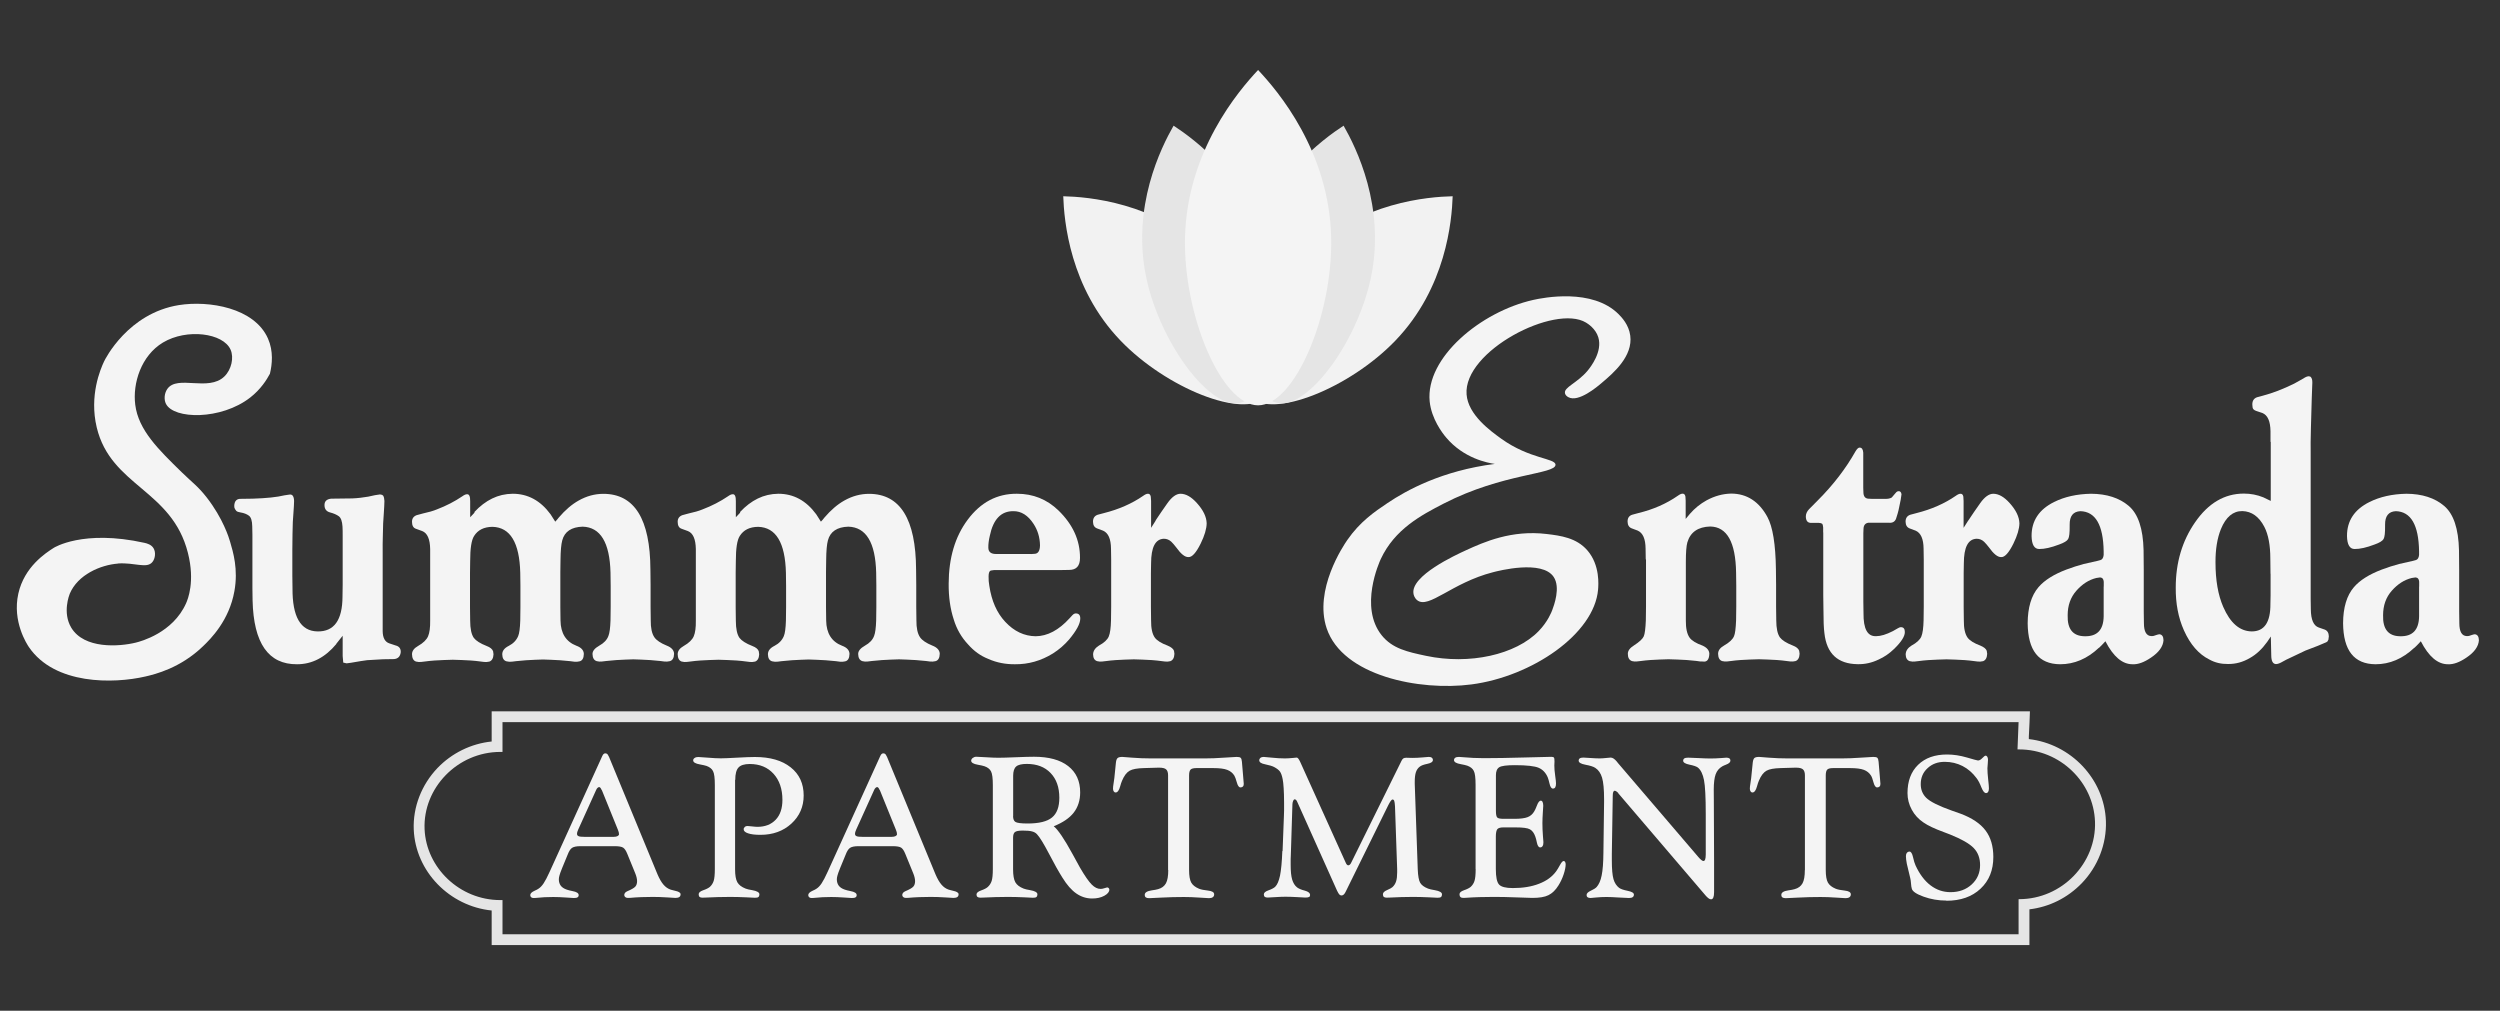 <?xml version="1.0" encoding="UTF-8"?>
<svg id="logos" xmlns="http://www.w3.org/2000/svg" viewBox="0 0 300 121.29">
  <rect x="0" y="0" width="300" height="121.29" fill="#333333" stroke="none"/>
  <defs>
    <style>
      .cls-1 {
        fill: #f4f4f4;
      }

      .cls-2 {
        fill: #e5e5e5;
      }

      .cls-3 {
        fill: #f2f2f2;
      }
    </style>
  </defs>
  <path class="cls-2" d="M242.23,86.66c-.04,1.09-.08,2.18-.13,3.27.07,0,.13,0,.2,0,4.89,0,8.93,3.91,9.1,8.66.18,4.98-3.96,9.31-9.11,9.31-.02,0-.04,0-.06,0v4.21H60.3v-4.1c-.09,0-.18,0-.26,0-4.88,0-8.89-3.87-9.09-8.51-.21-4.92,3.93-9.27,9.1-9.27.08,0,.16,0,.25,0v-3.57h181.93M243.58,85.36H59v3.62c-2.45.25-4.77,1.38-6.5,3.18-1.92,2.01-2.96,4.7-2.85,7.39.21,5.04,4.31,9.2,9.35,9.71v4.15h184.53v-4.29c2.38-.28,4.57-1.37,6.28-3.13,1.94-2.01,2.99-4.72,2.9-7.45-.18-5.08-4.23-9.28-9.25-9.85v-.31s.08-1.66.08-1.66l.05-1.35h0Z"/>
  <g>
    <path class="cls-1" d="M40.36,77.28c-1.35,1.62-2.92,2.43-4.71,2.43-3.44.03-5.22-2.52-5.34-7.66l-.02-1.46v-6.36l-.02-1.06c-.01-.66-.14-1.09-.39-1.28-.25-.19-.59-.33-1.03-.4-.22-.03-.39-.09-.49-.18l-.16-.22c-.07-.12-.1-.25-.09-.38.02-.6.3-.88.84-.85l1.38-.02c1.63-.05,2.9-.18,3.8-.4l.6-.09c.35-.06.54.19.56.76-.01.37-.03.82-.07,1.32-.07.72-.11,1.61-.12,2.67l-.02,1.91v3.05l.02,1.55c-.02,3.4.97,5.12,2.99,5.16,2,.04,3-1.35,3.01-4.18l.02-1.39v-5.95c0-.4,0-.76-.02-1.06-.04-.63-.18-1.04-.44-1.24-.26-.19-.62-.35-1.09-.47-.41-.12-.62-.4-.63-.83-.02-.48.24-.75.79-.81l1.58-.02c.65.01,1.3-.01,1.95-.09.65-.07,1.23-.18,1.74-.31.23-.04.43-.07.6-.09l.25.05.14.11c.08.15.13.36.14.63-.01.39-.03.86-.07,1.41-.07.78-.11,1.7-.12,2.76-.02.66-.03,1.33-.02,2.02v9.43c.01.79.27,1.28.79,1.46l.75.25c.43.1.64.37.63.79-.05.52-.32.81-.81.85l-1.31.02c-.7.03-1.34.07-1.91.11-.37.04-1.02.15-1.94.31l-.53.07-.4-.09-.07-.79v-2.43l-.77.97Z"/>
    <path class="cls-1" d="M56.92,61.45c.67-.72,1.38-1.26,2.14-1.63.76-.37,1.58-.56,2.46-.57,1.82,0,3.34.82,4.55,2.47l.56.88c.16-.16.3-.33.42-.49.77-.9,1.56-1.58,2.38-2.04.95-.54,1.94-.81,2.98-.81,3.74.01,5.61,3.04,5.64,9.07l.02,1.86v2.63l.02,1.62c-.01.91.13,1.59.44,2.04.25.36.74.69,1.47.99.57.22.87.55.89.97-.01.51-.18.81-.51.9l-.33.05c-.15.01-.42,0-.81-.07l-1.21-.11c-.78-.04-1.46-.08-2.03-.09-.6.01-1.28.05-2.05.09l-1.21.11c-.4.06-.67.08-.82.07l-.31-.05c-.33-.1-.5-.39-.51-.85-.01-.36.26-.7.81-1.01.56-.31.93-.7,1.1-1.17.14-.34.22-.97.25-1.86l.02-1.62v-2.54l-.02-1.57c-.09-3.62-1.21-5.46-3.34-5.52-1.35.04-2.17.59-2.45,1.64-.13.48-.2,1.26-.21,2.34l-.02,1.48v4.18l.02,1.62c.02,1.54.66,2.55,1.91,3.03.57.21.87.53.89.97-.01.52-.18.82-.51.9l-.31.05c-.16.01-.44,0-.82-.07l-1.23-.11c-.79-.04-1.47-.08-2.03-.09-.58.01-1.26.05-2.03.09l-1.21.11c-.39.06-.66.08-.82.07l-.32-.05c-.33-.09-.5-.37-.51-.83-.01-.42.25-.76.79-1.03.54-.28.91-.67,1.12-1.17.14-.33.22-.95.25-1.86l.02-1.62v-2.54l-.02-1.57c-.09-3.62-1.2-5.46-3.33-5.52-1.03.01-1.76.38-2.21,1.1-.32.49-.47,1.5-.47,3.01l-.02,1.44v4.09l.02,1.62c0,.97.15,1.66.44,2.07.26.34.77.67,1.54.97.42.16.68.37.77.63l.05.36c-.02.48-.19.77-.49.88l-.32.05c-.15.01-.41,0-.76-.06-.36-.05-.74-.09-1.16-.12-.77-.04-1.49-.08-2.15-.09-.69.01-1.41.05-2.17.09-.43.03-.83.07-1.18.12-.36.05-.6.07-.74.06l-.32-.05c-.32-.1-.48-.4-.49-.88,0-.39.24-.72.72-.99.63-.36,1.03-.75,1.21-1.17.18-.42.26-1.04.25-1.86v-8.6c-.02-1.2-.34-1.92-.95-2.16l-.74-.27c-.33-.1-.49-.39-.49-.85,0-.39.19-.65.56-.79l.74-.2c.69-.15,1.25-.31,1.68-.49,1.13-.43,2.15-.96,3.05-1.57.22-.16.41-.25.56-.25.27-.03.4.25.39.83v1.93l.53-.56Z"/>
    <path class="cls-1" d="M88.8,61.45c.67-.72,1.38-1.26,2.14-1.63.76-.37,1.58-.56,2.46-.57,1.82,0,3.34.82,4.55,2.47l.56.88c.16-.16.3-.33.42-.49.77-.9,1.56-1.58,2.38-2.04.95-.54,1.94-.81,2.98-.81,3.74.01,5.61,3.04,5.64,9.07l.02,1.86v2.63l.02,1.62c-.01.91.13,1.59.44,2.04.25.36.74.69,1.47.99.57.22.87.55.89.97-.01.51-.18.81-.51.9l-.33.05c-.15.01-.42,0-.81-.07l-1.21-.11c-.78-.04-1.46-.08-2.03-.09-.6.01-1.28.05-2.05.09l-1.21.11c-.4.06-.67.08-.82.07l-.31-.05c-.33-.1-.5-.39-.51-.85-.01-.36.26-.7.81-1.01.56-.31.93-.7,1.1-1.17.14-.34.22-.97.25-1.86l.02-1.62v-2.54l-.02-1.57c-.09-3.62-1.21-5.46-3.34-5.52-1.35.04-2.17.59-2.45,1.64-.13.48-.2,1.26-.21,2.34l-.02,1.48v4.18l.02,1.62c.02,1.54.66,2.55,1.91,3.03.57.21.87.53.89.97-.01.52-.18.82-.51.9l-.31.05c-.16.01-.44,0-.82-.07l-1.23-.11c-.79-.04-1.47-.08-2.03-.09-.58.01-1.26.05-2.03.09l-1.21.11c-.39.06-.66.08-.82.07l-.32-.05c-.33-.09-.5-.37-.51-.83-.01-.42.25-.76.79-1.03.54-.28.91-.67,1.12-1.17.14-.33.22-.95.25-1.86l.02-1.62v-2.54l-.02-1.57c-.09-3.62-1.2-5.46-3.33-5.52-1.03.01-1.76.38-2.21,1.1-.32.49-.47,1.5-.47,3.01l-.02,1.44v4.09l.02,1.62c0,.97.15,1.66.44,2.07.26.34.77.67,1.54.97.42.16.68.37.77.63l.05.36c-.02.48-.19.77-.49.88l-.32.05c-.15.01-.41,0-.76-.06-.36-.05-.74-.09-1.16-.12-.77-.04-1.49-.08-2.15-.09-.69.01-1.41.05-2.17.09-.43.03-.83.07-1.18.12-.36.05-.6.07-.74.06l-.32-.05c-.32-.1-.48-.4-.49-.88,0-.39.24-.72.72-.99.63-.36,1.03-.75,1.21-1.17.18-.42.26-1.04.25-1.86v-8.6c-.02-1.2-.34-1.92-.95-2.16l-.74-.27c-.33-.1-.49-.39-.49-.85,0-.39.19-.65.56-.79l.74-.2c.69-.15,1.25-.31,1.68-.49,1.13-.43,2.15-.96,3.05-1.57.22-.16.41-.25.56-.25.27-.03.4.25.39.83v1.93l.53-.56Z"/>
    <path class="cls-1" d="M119.65,68.41h-.37l-.35.05c-.2.04-.3.28-.3.7-.01.39.02.77.09,1.15.27,1.8.9,3.23,1.91,4.31,1.06,1.14,2.28,1.71,3.64,1.73,1.42-.01,2.78-.73,4.08-2.16l.33-.36c.14-.15.28-.22.42-.22.37,0,.55.22.53.65-.01.6-.46,1.42-1.33,2.47-.55.64-1.2,1.21-1.94,1.68-1.42.88-2.95,1.32-4.57,1.3-1.12.01-2.18-.19-3.17-.63-.95-.37-1.76-.96-2.45-1.75-.79-.84-1.37-1.83-1.72-2.99-.42-1.27-.62-2.7-.61-4.29.01-3.1.77-5.66,2.28-7.68,1.56-2.1,3.54-3.14,5.92-3.12,1.94,0,3.59.67,4.97,2,1.74,1.69,2.6,3.59,2.59,5.7,0,.96-.43,1.44-1.3,1.44l-1.19.02h-7.46ZM123.35,66.48c.29.02.55,0,.77-.02.44,0,.67-.34.68-1.03-.02-.96-.28-1.81-.77-2.56-.67-1.03-1.48-1.54-2.43-1.53-1.47-.01-2.41.97-2.82,2.94-.13.54-.19,1.02-.18,1.44,0,.52.33.78,1,.76h3.75Z"/>
    <path class="cls-1" d="M138.67,62.46c.43-.66.91-1.35,1.43-2.09.52-.73,1.04-1.11,1.55-1.12.65,0,1.31.37,1.98,1.12.76.84,1.15,1.65,1.17,2.43-.01.66-.25,1.47-.72,2.43-.55,1.11-1.04,1.65-1.47,1.62-.41.02-.9-.37-1.47-1.17-.22-.28-.41-.51-.58-.67-.26-.24-.56-.36-.89-.36-1.03.03-1.54,1.02-1.54,2.96l-.02,1.17v4.04l.02,1.62c-.01.96.14,1.65.46,2.09.26.34.76.66,1.52.94.43.18.69.39.77.63l.05.36c-.02.48-.19.77-.49.88l-.31.05c-.15.01-.41,0-.76-.06-.36-.05-.74-.09-1.16-.12-.77-.04-1.49-.08-2.15-.09-.69.01-1.41.05-2.17.09-.43.03-.83.07-1.18.12-.36.05-.6.07-.74.06l-.31-.05c-.32-.1-.48-.37-.49-.81.01-.42.24-.77.7-1.06.63-.34,1.02-.71,1.18-1.09.16-.38.25-1.03.27-1.94l.02-1.62v-5.68l-.02-1.3c-.01-1.17-.33-1.89-.95-2.16l-.72-.27c-.32-.12-.48-.38-.49-.79-.01-.43.18-.72.56-.85l.75-.2c1.79-.45,3.36-1.14,4.71-2.07.22-.16.41-.25.56-.25.19-.01.3.1.35.34l.04.52v3.23l.56-.88Z"/>
  </g>
  <g>
    <path class="cls-1" d="M197.49,67.13l-.02-1.3c-.01-1.17-.33-1.89-.95-2.16l-.72-.27c-.31-.12-.48-.38-.49-.79-.01-.45.18-.73.58-.85l.74-.2c1.77-.43,3.34-1.12,4.71-2.07.22-.16.41-.25.56-.25.19-.01.3.1.35.34l.03.49v2.2l.51-.61c.57-.66,1.24-1.2,2-1.62.96-.52,1.94-.79,2.96-.81,1.88.01,3.33.95,4.34,2.81.64,1.18.98,3.27,1.02,6.27l.02,1.86v2.63l.02,1.62c0,.97.15,1.66.44,2.07.26.34.77.67,1.54.97.42.16.68.37.77.63l.05.36c-.02.48-.19.77-.49.88l-.32.05c-.15.01-.41,0-.76-.06-.36-.05-.74-.09-1.16-.12-.77-.04-1.49-.08-2.15-.09-.69.01-1.41.05-2.17.09-.43.03-.83.07-1.18.12-.36.05-.6.07-.74.06l-.32-.05c-.32-.1-.48-.4-.49-.88,0-.39.24-.72.72-.99.63-.36,1.03-.73,1.19-1.12.13-.28.21-.92.25-1.91l.02-1.62v-2.54l-.02-1.57c-.06-3.64-1.09-5.48-3.1-5.52-1.47.04-2.39.68-2.75,1.91-.12.42-.18,1.2-.18,2.34v7.01c-.01.96.14,1.65.46,2.09.25.34.76.66,1.54.94.53.24.8.56.82.97-.02.72-.29,1.03-.79.94-.16.01-.42,0-.77-.07l-1.17-.11c-.79-.04-1.52-.08-2.17-.09-.68.01-1.39.05-2.15.09-.42.03-.81.07-1.17.12-.36.05-.62.07-.77.06l-.3-.05c-.33-.12-.49-.41-.49-.88,0-.36.24-.69.72-.99.67-.43,1.06-.8,1.19-1.1.13-.3.21-.94.25-1.93l.02-1.62v-5.68Z"/>
    <path class="cls-1" d="M218.78,63.9v-.61l-.05-.31-.07-.13c-.08-.06-.23-.1-.44-.11h-.98c-.35-.03-.53-.28-.54-.76,0-.31.13-.61.39-.88l1.05-1.06c1.86-1.86,3.36-3.82,4.52-5.88.18-.3.34-.45.49-.45.27,0,.41.2.44.61v4.22l.02.56c.01.45.2.7.56.74l.42.02h1.37c.48.03.83-.02,1.05-.16l.4-.47.16-.18c.07-.07.16-.11.28-.11.19,0,.3.13.33.38-.01.13-.05.36-.1.67l-.19.92c-.05.24-.1.49-.18.74l-.19.61c-.14.34-.41.5-.82.47h-2.52c-.36.06-.55.31-.56.74l-.02.52v8.2l.02,1.39c-.02,1.89.48,2.81,1.52,2.76.54,0,1.21-.2,2.01-.61l.54-.31c.16-.1.3-.16.42-.16.31,0,.47.19.47.58.01.51-.42,1.19-1.3,2.04-.56.54-1.17.96-1.84,1.26-.81.39-1.65.58-2.52.56-2.39-.03-3.72-1.26-3.99-3.71-.08-.55-.12-1.56-.12-3.01l-.02-1.59v-7.5Z"/>
    <path class="cls-1" d="M236.2,62.46c.43-.66.91-1.35,1.43-2.09.52-.73,1.04-1.11,1.55-1.12.65,0,1.31.37,1.98,1.12.76.84,1.15,1.65,1.17,2.43-.01.66-.25,1.47-.72,2.43-.55,1.11-1.04,1.65-1.47,1.62-.41.02-.9-.37-1.47-1.17-.22-.28-.41-.51-.58-.67-.26-.24-.55-.36-.89-.36-1.03.03-1.54,1.02-1.54,2.96l-.02,1.17v4.04l.02,1.62c-.01.96.14,1.65.46,2.09.26.34.76.66,1.52.94.43.18.69.39.77.63l.05.36c-.02.48-.19.77-.49.88l-.32.05c-.15.01-.41,0-.76-.06-.36-.05-.74-.09-1.16-.12-.77-.04-1.49-.08-2.15-.09-.69.01-1.41.05-2.17.09-.43.03-.83.07-1.18.12-.36.05-.6.07-.74.06l-.32-.05c-.31-.1-.48-.37-.49-.81.01-.42.24-.77.7-1.06.63-.34,1.02-.71,1.18-1.09.16-.38.25-1.03.27-1.94l.02-1.62v-5.68l-.02-1.3c-.01-1.17-.33-1.89-.95-2.16l-.72-.27c-.31-.12-.48-.38-.49-.79-.01-.43.18-.72.56-.85l.75-.2c1.79-.45,3.36-1.14,4.71-2.07.22-.16.41-.25.56-.25.19-.01.3.1.35.34l.03.52v3.23l.56-.88Z"/>
    <path class="cls-1" d="M251.87,77.73c-1.4,1.32-2.95,1.98-4.66,1.98-2.57-.02-3.86-1.65-3.89-4.92.01-1.89.44-3.33,1.3-4.33.72-.84,1.84-1.54,3.34-2.11.71-.27,1.41-.49,2.08-.67l1.68-.38.33-.09c.22-.06.35-.26.39-.61v-.45c-.05-3.16-.98-4.76-2.8-4.81-.86.05-1.29.58-1.28,1.62v.18c.01.79-.05,1.31-.18,1.54-.13.23-.49.45-1.08.66-.97.37-1.77.55-2.4.54-.58,0-.89-.52-.91-1.55-.01-1.83.89-3.19,2.7-4.09,1.26-.63,2.74-.96,4.43-.99,1.89.01,3.4.5,4.53,1.46,1.13.96,1.72,2.73,1.78,5.32.01.66.02,1.43.02,2.31v5.03l.02,1.41c0,1.02.3,1.53.89,1.55.18.01.37-.03.6-.13.13-.05.25-.07.37-.09.32.03.48.27.49.72-.05.75-.55,1.45-1.51,2.09-.81.55-1.54.82-2.19.79-1.23.01-2.32-.91-3.27-2.76-.34.37-.6.64-.77.79ZM252.45,70.39v-.58c-.02-.33-.17-.5-.44-.52l-.46.07c-.89.22-1.68.73-2.38,1.52s-1.05,1.77-1.05,2.95c-.05,1.66.63,2.5,2.03,2.52,1.51.04,2.27-.76,2.29-2.4v-3.55Z"/>
    <path class="cls-1" d="M272.46,53.03v-1.3c-.02-1.18-.34-1.9-.95-2.16l-.74-.25c-.28-.09-.43-.23-.46-.43l-.03-.34c-.01-.45.18-.74.56-.88l.74-.2c1.14-.3,2.39-.78,3.73-1.44l1.09-.61c.26-.18.48-.27.67-.27l.18.05c.16.13.24.37.23.72,0,.22-.02.85-.07,1.89l-.1,3.55c-.03,1.33-.05,2.28-.03,2.85v17.61l.02,1.3c.01,1.24.33,1.97.95,2.18l.72.25c.32.13.48.4.49.81l-.05.4-.12.22c-.07.06-.2.13-.4.2l-.73.31-1.51.58-1.47.7c-.68.31-1.09.52-1.23.61-.35.21-.63.31-.84.31-.37-.02-.56-.37-.56-1.06l-.05-2.25-.44.65c-.61.85-1.3,1.5-2.07,1.93-.83.49-1.7.73-2.63.72-.82.01-1.56-.16-2.24-.54-1.27-.63-2.29-1.8-3.05-3.5-.68-1.53-1-3.24-.98-5.14,0-2.98.77-5.58,2.31-7.81,1.59-2.31,3.54-3.46,5.87-3.46.82,0,1.59.15,2.33.45l.89.43v-7.1ZM272.46,68.86l-.02-1.8c0-1.63-.24-2.91-.72-3.84-.64-1.23-1.52-1.86-2.64-1.89-1.11-.01-1.97.7-2.57,2.16-.44,1.09-.66,2.43-.65,4,0,2.14.31,3.92.93,5.34.84,1.93,1.97,2.91,3.4,2.94,1.53.01,2.28-1.09,2.26-3.32l.02-.97v-2.63Z"/>
    <path class="cls-1" d="M289.72,77.73c-1.4,1.32-2.95,1.98-4.66,1.98-2.57-.02-3.86-1.65-3.89-4.92.01-1.89.44-3.33,1.3-4.33.72-.84,1.84-1.54,3.34-2.11.71-.27,1.41-.49,2.08-.67l1.68-.38.33-.09c.22-.06.35-.26.39-.61v-.45c-.05-3.16-.98-4.76-2.8-4.81-.86.05-1.29.58-1.28,1.62v.18c.01.79-.05,1.31-.18,1.54-.13.23-.49.45-1.08.66-.97.37-1.77.55-2.4.54-.58,0-.89-.52-.91-1.55-.01-1.83.89-3.19,2.7-4.09,1.26-.63,2.74-.96,4.43-.99,1.89.01,3.4.5,4.53,1.46,1.13.96,1.72,2.73,1.78,5.32.01.66.02,1.43.02,2.31v5.03l.02,1.41c0,1.02.3,1.53.89,1.55.18.01.37-.03.6-.13.13-.05.25-.07.37-.09.31.03.48.27.49.72-.05.75-.55,1.45-1.51,2.09-.81.55-1.54.82-2.19.79-1.23.01-2.32-.91-3.27-2.76-.34.37-.6.64-.77.79ZM290.3,70.39v-.58c-.02-.33-.17-.5-.44-.52l-.46.07c-.89.22-1.68.73-2.38,1.52s-1.05,1.77-1.05,2.95c-.05,1.66.63,2.5,2.03,2.52,1.51.04,2.27-.76,2.29-2.4v-3.55Z"/>
  </g>
  <g>
    <path class="cls-1" d="M73.06,90.77l5.84,14.15c.23.53.46.94.72,1.24s.54.49.87.6c.12.04.29.08.5.13.45.09.68.23.68.42,0,.15-.05.26-.15.33-.1.07-.25.11-.46.11-.04,0-.37-.02-.98-.06-.61-.04-1.2-.06-1.75-.06-.91,0-1.81.03-2.7.11-.15,0-.24.01-.28.01-.13,0-.24-.03-.32-.1-.08-.07-.12-.15-.12-.25,0-.09.03-.17.09-.25s.14-.14.25-.19c.52-.22.85-.41.99-.57.14-.16.21-.38.21-.66,0-.12-.02-.27-.06-.44-.04-.17-.1-.35-.18-.54l-.94-2.3c-.15-.37-.31-.61-.49-.73s-.52-.18-1.02-.18h-4.1c-.48,0-.81.07-1.01.2-.2.13-.37.4-.52.79l-.68,1.65s-.04.1-.07.18c-.21.52-.32.9-.32,1.15,0,.31.08.57.23.77.15.2.39.36.71.47.16.06.4.12.7.18.49.09.74.25.74.48,0,.13-.05.22-.14.27-.09.06-.24.08-.44.08-.08,0-.39-.02-.95-.06-.56-.04-1.06-.06-1.52-.06-.7,0-1.41.03-2.11.11-.12,0-.21.01-.25.01-.12,0-.22-.03-.29-.09-.07-.06-.11-.15-.11-.26,0-.19.17-.36.52-.52.21-.09.38-.18.49-.26.21-.14.41-.35.6-.64s.44-.75.73-1.4l6.3-13.86c.05-.11.1-.19.16-.25s.14-.08.22-.08.16.03.22.08c.06.05.12.15.18.3ZM72.21,94.83c-.05-.12-.1-.21-.15-.28-.05-.07-.11-.1-.16-.1-.06,0-.13.03-.19.09-.07.06-.12.14-.17.25l-2.16,4.77c-.05.12-.09.22-.11.29-.02.07-.03.14-.03.21,0,.13.06.23.19.28.12.06.35.08.67.08h3.56c.19,0,.34-.03.45-.09.11-.06.17-.13.17-.23,0-.06-.01-.14-.03-.23s-.06-.2-.11-.32l-1.92-4.74Z"/>
    <path class="cls-1" d="M88.21,93.59v10.73c0,.71.09,1.23.27,1.55s.51.57.99.76c.17.07.44.13.8.19.57.1.86.27.86.5,0,.15-.04.25-.12.32s-.22.09-.43.09c-.02,0-.36-.02-1.01-.05-.65-.03-1.3-.05-1.94-.05-.99,0-2,.03-3.01.08-.17,0-.28.01-.33.01-.16,0-.27-.03-.34-.09-.07-.06-.11-.17-.11-.32,0-.2.18-.35.54-.48.36-.12.63-.26.8-.4.22-.2.37-.44.46-.72.09-.28.14-.75.14-1.42v-10.08c0-.84-.07-1.41-.22-1.68-.14-.28-.4-.48-.78-.62-.19-.06-.45-.12-.79-.18-.53-.09-.8-.25-.81-.48,0-.12.06-.22.17-.29.11-.08.26-.12.43-.12s.57.03,1.17.08c.6.05,1.12.08,1.55.08.38,0,1.03-.03,1.94-.08s1.62-.08,2.14-.08c1.83,0,3.26.41,4.3,1.24,1.04.82,1.56,1.95,1.56,3.38,0,1.34-.49,2.47-1.47,3.37-.98.9-2.22,1.35-3.72,1.35-.63,0-1.13-.06-1.48-.18-.36-.12-.53-.28-.53-.49,0-.11.05-.2.14-.28s.2-.11.32-.11c.1,0,.28.02.55.05s.47.05.64.05c.93,0,1.66-.29,2.2-.86.54-.57.8-1.37.8-2.37,0-1.31-.36-2.36-1.07-3.14-.71-.78-1.66-1.17-2.85-1.17-.64,0-1.09.14-1.35.42s-.39.77-.39,1.48Z"/>
    <path class="cls-1" d="M106.42,90.77l5.84,14.15c.23.53.46.94.72,1.24s.54.49.87.6c.12.04.29.08.5.13.45.09.68.23.68.42,0,.15-.05.26-.15.33-.1.07-.25.11-.46.11-.04,0-.37-.02-.98-.06-.61-.04-1.2-.06-1.75-.06-.91,0-1.81.03-2.7.11-.15,0-.24.01-.28.01-.13,0-.24-.03-.32-.1-.08-.07-.12-.15-.12-.25,0-.09.03-.17.09-.25s.14-.14.25-.19c.52-.22.85-.41.99-.57.14-.16.21-.38.21-.66,0-.12-.02-.27-.06-.44-.04-.17-.1-.35-.18-.54l-.94-2.3c-.15-.37-.31-.61-.49-.73s-.52-.18-1.02-.18h-4.1c-.48,0-.81.07-1.01.2-.2.13-.37.4-.52.79l-.68,1.65s-.04.1-.07.18c-.21.52-.32.9-.32,1.15,0,.31.08.57.23.77.15.2.39.36.71.47.16.06.4.12.7.18.49.09.74.25.74.48,0,.13-.05.22-.14.27-.09.06-.24.08-.44.08-.08,0-.39-.02-.95-.06-.56-.04-1.06-.06-1.52-.06-.7,0-1.41.03-2.11.11-.12,0-.21.01-.25.01-.12,0-.22-.03-.29-.09-.07-.06-.11-.15-.11-.26,0-.19.17-.36.52-.52.21-.09.38-.18.49-.26.21-.14.41-.35.6-.64s.44-.75.73-1.4l6.3-13.86c.05-.11.1-.19.16-.25s.14-.08.22-.08.16.03.22.08c.06.05.12.15.18.3ZM105.57,94.83c-.05-.12-.1-.21-.15-.28-.05-.07-.11-.1-.16-.1-.06,0-.13.03-.19.09-.07.06-.12.14-.17.25l-2.16,4.77c-.05.12-.09.22-.11.29-.02.07-.03.14-.03.21,0,.13.06.23.19.28.12.06.35.08.67.08h3.56c.19,0,.34-.03.45-.09.11-.06.17-.13.17-.23,0-.06-.01-.14-.03-.23s-.06-.2-.11-.32l-1.92-4.74Z"/>
    <path class="cls-1" d="M121.57,100.51v3.81c0,.71.09,1.23.27,1.55s.51.57.99.76c.17.07.44.13.8.19.57.1.86.27.86.5,0,.15-.04.25-.12.32s-.22.09-.43.09c-.02,0-.35-.02-1.01-.05-.66-.03-1.32-.05-1.96-.05-.99,0-1.98.03-2.99.08-.17,0-.28.01-.33.01-.16,0-.27-.03-.35-.09-.08-.06-.12-.16-.12-.29,0-.2.19-.36.56-.49.37-.13.64-.27.8-.42.22-.2.37-.44.46-.72.09-.28.14-.75.14-1.42v-10.06c0-.84-.07-1.39-.22-1.67-.14-.27-.4-.48-.78-.61-.18-.06-.44-.12-.79-.18-.53-.09-.8-.25-.81-.48,0-.12.06-.24.18-.33s.26-.15.42-.15c.2,0,.6.02,1.18.06.59.04,1.07.06,1.47.06.45,0,1.15-.02,2.1-.06.96-.04,1.69-.06,2.19-.06,1.77,0,3.14.37,4.1,1.12.96.75,1.44,1.8,1.44,3.16,0,.95-.26,1.76-.77,2.42-.51.66-1.31,1.2-2.4,1.64.52.43,1.27,1.53,2.24,3.31.38.7.68,1.25.9,1.64.59,1.02,1.07,1.7,1.42,2.05.35.35.7.52,1.06.52.14,0,.3-.03.47-.09.18-.06.28-.09.32-.09.07,0,.13.03.18.08.05.05.08.11.08.18,0,.27-.2.52-.6.74-.4.22-.89.33-1.46.33-.69,0-1.32-.2-1.9-.6-.58-.4-1.14-1.04-1.68-1.92-.44-.7-.98-1.65-1.61-2.87-.64-1.22-1.12-2-1.44-2.33-.15-.16-.35-.27-.59-.33-.25-.07-.62-.1-1.11-.1s-.79.06-.94.18-.22.34-.22.67ZM121.57,97.92c0,.35.09.59.28.71.18.12.67.19,1.46.19,1.37,0,2.35-.24,2.93-.72.59-.48.88-1.27.88-2.37,0-1.25-.35-2.24-1.05-2.97s-1.65-1.09-2.85-1.09c-.61,0-1.04.1-1.28.31-.24.21-.36.58-.36,1.11v4.83Z"/>
    <path class="cls-1" d="M140.17,104.4v-11.36c0-.34-.08-.57-.23-.71s-.43-.21-.82-.21h-.13l-1.72.05c-.8.02-1.37.12-1.72.32-.35.2-.66.6-.91,1.21-.07.16-.14.37-.22.66-.13.49-.32.74-.55.74-.09,0-.16-.04-.22-.13-.06-.09-.09-.2-.09-.32,0-.15.02-.36.07-.65s.08-.49.09-.63l.19-1.86c.03-.28.1-.46.21-.55.11-.09.29-.13.57-.13,0,0,.39.03,1.16.09.76.06,1.52.09,2.28.09h6.48c.67,0,1.43-.03,2.27-.09.84-.06,1.35-.09,1.51-.09.25,0,.41.03.49.11.08.07.13.23.15.47.07.78.12,1.42.16,1.9.04.48.06.73.06.75,0,.14-.03.25-.1.32-.07.07-.16.11-.29.11-.19,0-.33-.2-.44-.6-.11-.4-.21-.67-.3-.82-.2-.32-.49-.55-.86-.69-.37-.14-.92-.21-1.64-.21h-2.06c-.34,0-.57.06-.69.18-.12.12-.18.36-.18.71v11.34c0,.7.09,1.21.26,1.51.17.3.48.55.94.74.23.09.59.17,1.08.22.48.05.73.2.73.45,0,.15-.05.26-.16.34-.11.08-.26.12-.46.12-.1,0-.49-.02-1.16-.07s-1.29-.07-1.86-.07c-.87,0-1.76.02-2.68.07-.92.05-1.41.07-1.48.07-.18,0-.31-.03-.4-.09-.09-.06-.13-.17-.13-.32,0-.27.29-.45.86-.53.31-.04.55-.09.73-.14.45-.12.76-.36.95-.7.19-.34.28-.88.28-1.59Z"/>
    <path class="cls-1" d="M153.91,102.14l.16-4.21c0-.2.01-.42.02-.65,0-.23,0-.56,0-.98,0-.66-.02-1.23-.05-1.72-.03-.49-.07-.85-.12-1.08-.08-.42-.19-.73-.33-.92-.14-.19-.38-.37-.7-.54-.23-.12-.58-.22-1.06-.32-.48-.09-.72-.25-.72-.48,0-.12.05-.22.14-.3.09-.07.22-.11.39-.11.09,0,.41.03.98.09.57.06,1.09.09,1.57.09.27,0,.57-.02.89-.05s.49-.05.53-.05c.11,0,.24.16.39.47.03.06.05.11.07.15l5.41,11.98c.05.12.1.2.15.25.05.05.1.08.16.08.07,0,.14-.03.2-.09.06-.06.12-.14.16-.24l6.03-12.21c.07-.14.14-.24.22-.29.08-.05.2-.08.35-.08.07,0,.19,0,.35.01.16,0,.29.01.38.01.39,0,.81-.02,1.24-.06.44-.04.68-.06.73-.06.16,0,.28.03.37.1s.13.15.13.26c0,.23-.22.38-.66.47-.44.09-.75.2-.93.35-.21.16-.36.38-.45.65-.09.27-.14.65-.14,1.14v.27l.36,10.25c.03.79.13,1.33.29,1.61s.48.52.94.7c.17.07.44.13.81.19.58.1.87.27.87.5,0,.15-.04.25-.12.32s-.22.09-.43.09c-.03,0-.37-.02-1.02-.05-.65-.03-1.28-.05-1.89-.05-.93,0-1.87.03-2.83.08-.18,0-.29.01-.34.01-.16,0-.28-.03-.35-.09-.07-.06-.11-.17-.11-.32,0-.19.17-.36.5-.5s.55-.27.64-.35c.2-.18.35-.41.44-.69.09-.28.13-.63.13-1.07v-.41l-.26-7.53c-.02-.32-.05-.54-.09-.65-.04-.11-.11-.17-.21-.17-.05,0-.13.06-.22.19s-.19.29-.29.5l-5.06,10.28c-.09.2-.18.35-.27.43-.09.08-.18.12-.28.12-.09,0-.18-.04-.25-.11s-.17-.23-.28-.46l-4.76-10.62c-.05-.12-.1-.21-.15-.26-.05-.06-.11-.09-.18-.09s-.12.06-.18.18c-.05.12-.09.27-.09.44l-.19,6.06c0,.16-.01.32-.02.49,0,.17,0,.41,0,.71,0,.77.06,1.35.18,1.75.12.4.31.72.59.94.2.15.5.28.93.39.42.11.63.29.63.53,0,.11-.04.19-.12.23s-.22.07-.43.07c-.09,0-.41-.02-.94-.05s-1.02-.05-1.47-.05c-.36,0-.78.02-1.25.05-.48.03-.77.05-.88.05-.16,0-.27-.03-.35-.09-.07-.06-.11-.16-.11-.29,0-.2.19-.36.56-.49.37-.13.63-.27.79-.41.26-.25.45-.7.59-1.34.13-.64.23-1.63.28-2.97Z"/>
    <path class="cls-1" d="M177.07,104.29v-10.11c0-.84-.07-1.41-.22-1.68-.14-.28-.4-.48-.78-.62-.18-.06-.44-.12-.77-.18-.54-.09-.81-.25-.82-.48,0-.12.05-.22.15-.29s.25-.1.45-.1c.05,0,.18.01.41.03.88.08,1.74.12,2.57.12,1.42,0,3.03-.03,4.83-.08s2.89-.08,3.27-.08c.16,0,.26.03.31.09.05.06.07.22.07.48,0,.04,0,.11-.01.22,0,.11-.01.2-.01.26,0,.32.03.72.1,1.2.07.48.1.79.1.94,0,.21-.03.37-.09.47-.06.1-.15.15-.28.15-.18,0-.32-.2-.41-.61-.07-.31-.14-.55-.21-.73-.23-.55-.6-.94-1.08-1.15s-1.44-.32-2.86-.32c-.98,0-1.61.08-1.88.25s-.4.49-.4.96v4.27c0,.42.05.69.16.8.11.11.36.16.78.16h1.3c.7,0,1.22-.07,1.56-.2.34-.13.6-.36.79-.68.1-.16.21-.39.32-.69.15-.41.31-.61.48-.61.09,0,.16.05.21.16s.08.26.08.46c0,.08-.02.35-.05.81-.03.47-.05.89-.05,1.27,0,.49.02.99.06,1.5.04.51.06.77.06.79,0,.2-.03.35-.1.46-.07.11-.16.16-.29.16-.18,0-.31-.19-.39-.56-.06-.3-.12-.54-.19-.73-.15-.43-.36-.72-.65-.88-.28-.16-.85-.23-1.71-.23h-1.49c-.34,0-.58.07-.7.2-.12.14-.19.44-.19.91v3.88c0,.97.13,1.59.39,1.87.26.28.81.42,1.65.42,1.21,0,2.26-.17,3.15-.52.89-.34,1.57-.84,2.04-1.48.14-.2.3-.45.47-.77.17-.32.32-.48.45-.48.06,0,.12.04.16.11s.07.17.07.28c0,.32-.08.72-.24,1.21-.16.48-.37.93-.63,1.34-.34.55-.73.93-1.19,1.16s-1.1.33-1.93.33c-.23,0-.85-.02-1.88-.06-1.03-.04-1.94-.06-2.73-.06-1.17,0-2.31.03-3.42.11-.15,0-.24.01-.28.01-.15,0-.26-.04-.33-.11-.07-.07-.11-.18-.11-.33,0-.2.18-.35.54-.48.36-.12.63-.26.8-.4.22-.2.37-.44.46-.72s.14-.75.14-1.42Z"/>
    <path class="cls-1" d="M194.2,95.17c-.08-.09-.16-.15-.23-.2-.08-.05-.14-.08-.2-.08-.08,0-.14.05-.18.15s-.06.26-.06.47l-.11,6.97v.76c0,1.06.07,1.81.2,2.26.13.45.36.8.67,1.04.19.14.53.26,1.03.36.5.1.75.25.75.45,0,.14-.05.24-.15.31-.1.07-.25.1-.45.1-.23,0-.65-.02-1.25-.06-.6-.04-1.08-.06-1.45-.06-.41,0-.82.02-1.24.06-.42.04-.64.06-.66.06-.16,0-.28-.03-.36-.09-.08-.06-.12-.15-.12-.26,0-.2.17-.37.5-.52s.57-.3.71-.45c.27-.31.48-.77.6-1.39.13-.62.2-1.53.21-2.71l.08-6.06v-.38c0-1.17-.08-2.03-.24-2.57-.16-.54-.43-.93-.81-1.18-.24-.16-.64-.28-1.18-.38-.54-.1-.82-.26-.82-.49,0-.12.05-.22.14-.28s.24-.09.43-.09c.12,0,.39.02.83.05s.81.05,1.12.05c.21,0,.46-.02.76-.05s.48-.05.56-.05c.23,0,.47.16.73.47.05.07.1.13.14.18l9.65,11.28c.14.16.26.29.36.36.1.08.18.12.24.12.1,0,.18-.06.22-.19s.07-.32.07-.57v-4.88c0-2-.07-3.36-.21-4.07-.14-.71-.38-1.21-.73-1.5-.17-.13-.51-.25-1.01-.35s-.76-.26-.76-.47c0-.12.05-.22.14-.28s.25-.09.46-.09c.23,0,.64.02,1.23.05.59.03,1.06.05,1.43.05.42,0,.84-.02,1.27-.05.42-.03.64-.05.66-.05.16,0,.28.03.36.09.08.06.12.15.12.26,0,.2-.18.36-.53.49-.2.08-.36.15-.46.21-.37.22-.63.53-.78.94-.15.41-.23,1.03-.23,1.86,0,.16,0,.59.01,1.27.02,2.56.03,4.99.03,7.3v3.71c0,.29-.03.51-.09.65-.06.14-.15.22-.28.22-.1,0-.22-.05-.35-.16-.13-.11-.31-.29-.53-.57l-10.26-12.01Z"/>
    <path class="cls-1" d="M216.59,104.4v-11.36c0-.34-.08-.57-.23-.71-.16-.14-.43-.21-.82-.21h-.13l-1.72.05c-.8.02-1.37.12-1.72.32-.35.2-.66.6-.91,1.21-.07.16-.14.37-.22.66-.13.49-.32.74-.55.74-.09,0-.16-.04-.22-.13-.06-.09-.09-.2-.09-.32,0-.15.02-.36.07-.65s.08-.49.09-.63l.19-1.86c.03-.28.1-.46.2-.55.11-.09.29-.13.57-.13,0,0,.39.03,1.15.09.76.06,1.52.09,2.28.09h6.48c.67,0,1.43-.03,2.27-.09.84-.06,1.35-.09,1.51-.09.25,0,.41.03.49.11s.13.23.15.47c.07.78.12,1.42.16,1.9s.06.73.06.75c0,.14-.03.25-.1.32s-.16.11-.29.11c-.19,0-.33-.2-.44-.6-.11-.4-.2-.67-.3-.82-.2-.32-.49-.55-.86-.69-.37-.14-.92-.21-1.64-.21h-2.06c-.34,0-.57.06-.69.18-.12.12-.18.36-.18.71v11.34c0,.7.09,1.21.26,1.51.17.3.48.55.94.74.23.09.59.17,1.08.22.48.05.73.2.73.45,0,.15-.06.26-.16.34-.11.08-.26.12-.46.12-.1,0-.49-.02-1.16-.07s-1.29-.07-1.86-.07c-.87,0-1.76.02-2.69.07s-1.41.07-1.48.07c-.18,0-.31-.03-.4-.09-.09-.06-.13-.17-.13-.32,0-.27.29-.45.86-.53.31-.04.56-.09.73-.14.45-.12.76-.36.95-.7.19-.34.28-.88.28-1.59Z"/>
    <path class="cls-1" d="M233.57,108.07c-.97,0-1.88-.16-2.74-.47-.86-.31-1.33-.63-1.41-.95-.05-.15-.08-.36-.1-.64s-.05-.48-.08-.59c-.2-.81-.34-1.39-.42-1.76-.07-.37-.11-.68-.11-.92,0-.16.04-.3.12-.4.08-.1.19-.15.31-.15.18,0,.32.22.42.66.1.44.2.78.31,1.01.48,1.04,1.07,1.83,1.79,2.38.72.55,1.52.82,2.4.82,1.03,0,1.88-.31,2.55-.93.67-.62,1-1.39,1-2.32,0-.83-.25-1.51-.76-2.04s-1.45-1.07-2.84-1.63c-.16-.06-.42-.16-.76-.29-1.09-.4-1.9-.78-2.43-1.15-.6-.4-1.07-.91-1.41-1.54s-.51-1.29-.51-1.99c0-1.43.42-2.56,1.27-3.39.85-.83,2.01-1.24,3.48-1.24.77,0,1.56.12,2.38.36s1.26.36,1.33.36c.17,0,.34-.1.52-.29s.31-.29.4-.29c.08,0,.14.05.2.14.05.09.08.21.08.34,0,.11-.01.28-.03.51-.02.23-.04.4-.04.52,0,.36.03.81.09,1.34s.09.89.09,1.07-.03.32-.09.42-.15.15-.26.15c-.19,0-.37-.23-.56-.7-.18-.47-.38-.84-.58-1.1-.47-.63-1.03-1.12-1.68-1.45s-1.36-.5-2.13-.5c-.83,0-1.52.25-2.06.76-.55.5-.82,1.14-.82,1.91,0,.33.05.63.16.9.11.27.27.52.48.73.48.48,1.52,1,3.11,1.56.45.16.79.28,1.02.36,1.37.51,2.37,1.18,3,2.01.63.83.94,1.9.94,3.19,0,1.58-.51,2.85-1.54,3.81-1.02.96-2.39,1.44-4.1,1.44Z"/>
  </g>
  <path class="cls-3" d="M134.48,40.89c5.47,5.69,14.75,9.41,17.39,6.75s-1.16-11.91-6.89-17.34c-6.4-6.07-14.47-6.68-17.39-6.75.1,2.92.77,10.99,6.89,17.34Z"/>
  <path class="cls-3" d="M167.43,40.89c-5.47,5.69-14.75,9.41-17.39,6.75s1.16-11.91,6.89-17.34c6.4-6.07,14.47-6.68,17.39-6.75-.1,2.92-.77,10.99-6.89,17.34Z"/>
  <path class="cls-2" d="M164.48,33.45c-1.67,7.71-7.6,15.76-11.25,14.89s-5.27-10.74-3.25-18.37c2.25-8.52,8.8-13.29,11.25-14.89,1.45,2.54,5.12,9.76,3.25,18.37Z"/>
  <path class="cls-2" d="M137.58,33.45c1.67,7.71,7.6,15.76,11.25,14.89s5.27-10.74,3.25-18.37c-2.25-8.52-8.8-13.29-11.25-14.89-1.45,2.54-5.12,9.76-3.25,18.37Z"/>
  <path class="cls-1" d="M159.74,28.52c.21,9.28-4.37,20.12-8.77,20.12s-8.98-10.84-8.77-20.12c.24-10.37,6.42-17.62,8.77-20.12,2.36,2.5,8.54,9.75,8.77,20.12Z"/>
  <path class="cls-1" d="M14.16,67.63c-2.09.16-4.83,1.33-5.79,3.62-.05.13-.9,2.27.18,4.07,1.55,2.58,5.74,2.29,7.76,1.79.56-.14,4.43-1.15,6.02-4.72.21-.47,1.09-2.61.22-6.04-1.92-7.61-9.24-7.99-10.94-15.05-.92-3.84.45-7.02.88-7.93.13-.28,2.87-5.78,8.98-6.76,3.59-.57,9.06.31,10.69,4.02.67,1.52.5,3.1.23,4.22-.38.71-1.09,1.86-2.36,2.85-3.5,2.73-9.19,2.63-10.12.75-.26-.53-.18-1.28.17-1.78,1.21-1.72,4.92.36,6.84-1.49.86-.83,1.17-2.27.75-3.22-.88-2-5.25-2.57-8.11-.86-2.62,1.57-3.66,4.89-3.33,7.47.38,3.04,2.78,5.37,5.6,8.12,1.28,1.25,1.91,1.64,2.98,3.01,1.95,2.51,2.67,4.84,2.8,5.3.37,1.25.99,3.33.52,5.93-.63,3.54-2.85,5.74-3.78,6.63-2.71,2.61-5.73,3.35-6.91,3.62-3.8.88-10.87,1.02-13.97-3.53-.23-.34-2.02-3.06-1.27-6.42.72-3.22,3.28-4.87,4.25-5.49,0,0,3.49-2.24,10.89-.6.31.07.82.21,1.08.64.3.49.21,1.24-.13,1.66-.68.84-2.12.03-4.16.18Z"/>
  <path class="cls-1" d="M187.8,47.21c.06.26.31.4.4.45,1.2.67,3.46-1.24,4.03-1.73,1.36-1.15,3.74-3.17,3.4-5.67-.18-1.31-1.03-2.18-1.39-2.55-3.16-3.17-9.09-1.98-10.25-1.72-6.3,1.41-12.94,6.93-12.43,12.17.21,2.11,1.54,3.82,1.95,4.31,2.13,2.55,5.04,3.08,5.87,3.2-6.35.81-10.61,3.17-12.87,4.69-1.58,1.06-3.32,2.25-4.84,4.45-.47.68-4.02,5.96-2.47,10.59,1.92,5.71,11.14,7.55,17.38,6.73,7.25-.95,14.73-6.05,15.19-11.38.04-.51.26-2.93-1.29-4.71-1.3-1.5-3.18-1.76-4.88-1.96-4.21-.51-7.52.96-9.7,1.96-1.2.55-6.66,3.06-6.28,5.21.01.08.09.5.45.78,1.38,1.08,4.14-2.09,9.08-3.36.68-.18,5.9-1.52,7.29.56.85,1.27.03,3.44-.17,3.98-.09.24-.54,1.4-1.63,2.52-2.76,2.85-8.32,4.07-13.51,2.97-2.22-.47-4.04-.86-5.33-2.47-2.71-3.39-.29-8.75-.11-9.14,1.67-3.58,4.83-5.26,7.57-6.67,7.08-3.64,13.41-3.5,13.4-4.65,0-.8-3.09-.66-6.53-3.14-1.29-.93-3.96-2.86-4.14-5.3-.4-5.21,10.61-10.88,14.33-8.62.2.12,1.16.71,1.48,1.78.51,1.7-.9,3.52-1.27,3.97-1.27,1.53-2.9,2.01-2.73,2.73Z"/>
</svg>